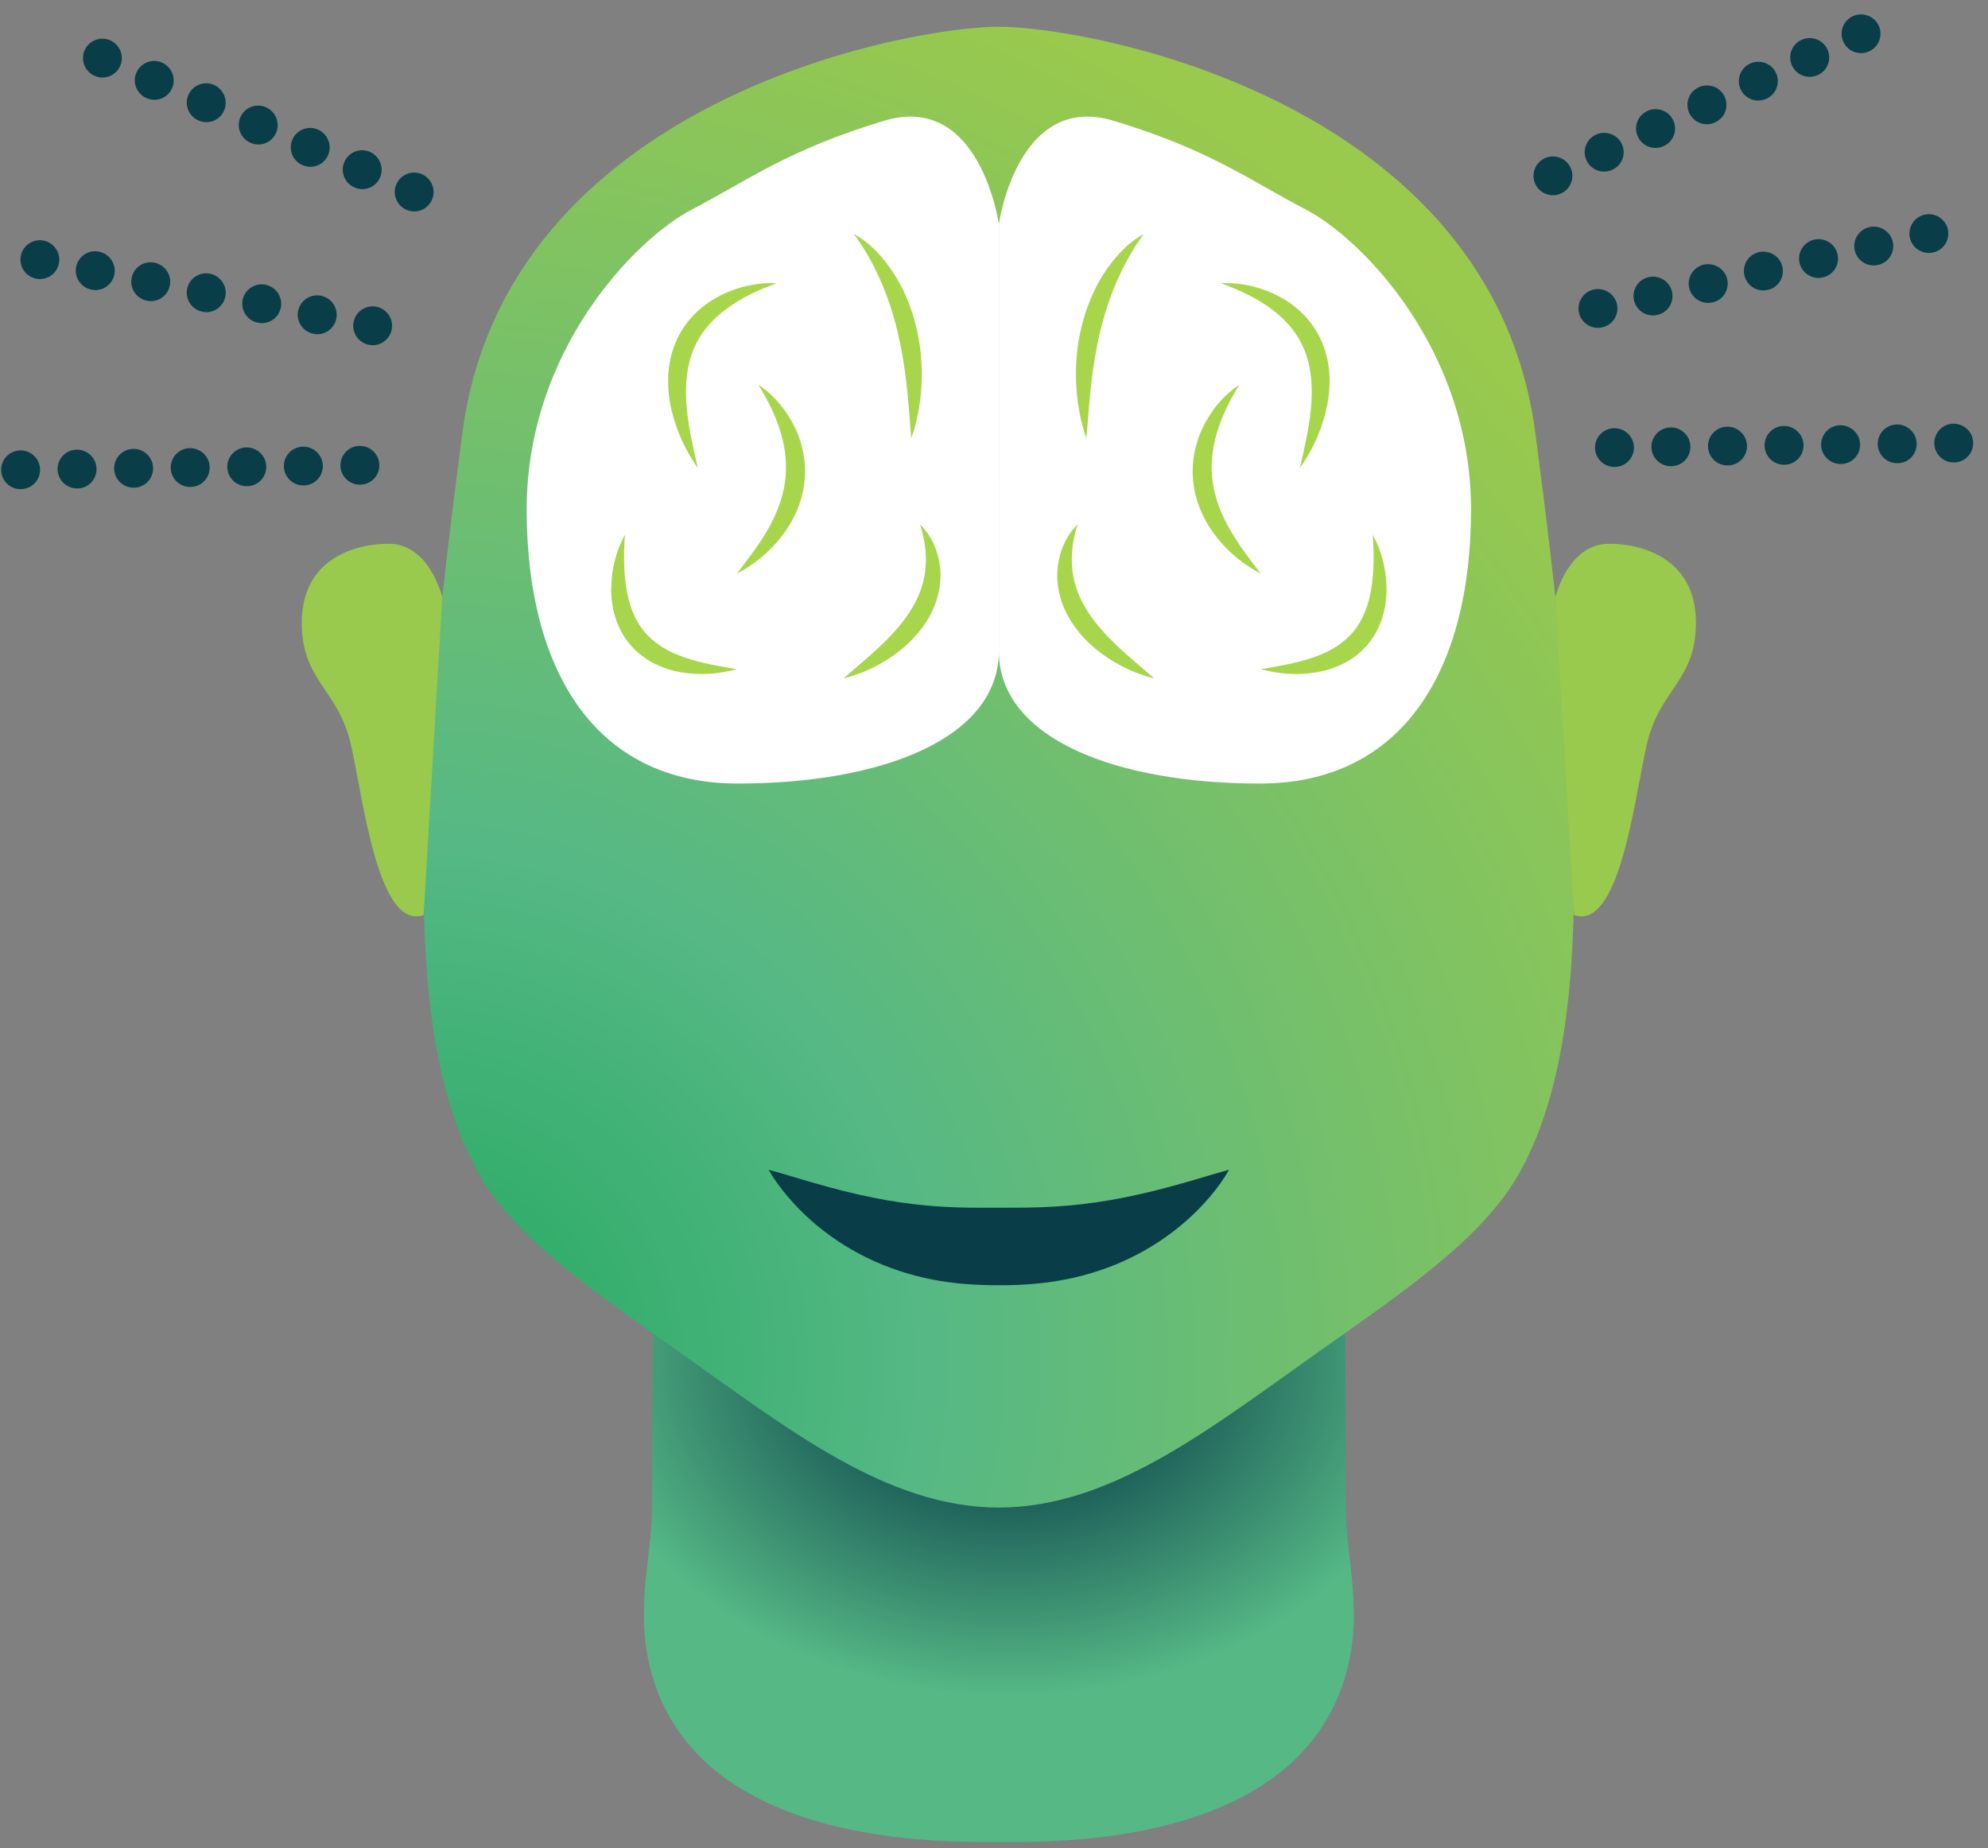 <svg width="128" height="119" viewBox="0 0 128 119" fill="none" xmlns="http://www.w3.org/2000/svg">
<rect x="0" y="0" width="128" height="119" fill="#808080" stroke="none"/>
<path d="M86.606 85.838C86.606 85.838 86.649 90.734 86.649 97.068C86.649 100.394 87.826 103.732 86.649 107.836C83.471 118.905 67.998 118.604 64.312 118.604C60.626 118.604 45.153 118.905 41.977 107.836C40.798 103.732 41.977 100.394 41.977 97.068C41.977 90.736 42.018 85.838 42.018 85.838" fill="url(#paint0_radial_1403_13988)"/>
<path d="M64.311 97.068C71.572 97.068 77.976 91.936 85.042 86.941C90.558 83.044 95.395 79.739 97.73 75.692C103.057 66.461 101.667 49.253 98.855 27.877C96.042 6.501 70.202 1.721 64.311 1.721C58.422 1.721 32.58 6.501 29.769 27.877C26.956 49.253 25.565 66.461 30.893 75.692C33.231 79.739 38.067 83.044 43.58 86.941C50.648 91.936 57.051 97.068 64.311 97.068Z" fill="url(#paint1_radial_1403_13988)"/>
<path d="M28.477 38.455C28.477 38.455 27.667 35.013 25.041 35.013C22.417 35.013 19.428 36.281 19.428 40.085C19.428 43.888 21.78 44.341 22.598 47.964C23.411 51.587 24.351 59.918 27.277 58.921" fill="url(#paint2_linear_1403_13988)"/>
<path d="M64.311 14.435C64.311 14.435 63.128 5.9 56.908 7.78C50.689 9.661 48.157 11.613 44.541 13.495C40.926 15.375 33.911 22.535 33.911 32.804C33.911 43.074 38.25 50.451 47.508 50.451C56.766 50.451 64.313 47.557 64.313 41.916C64.311 36.274 64.311 14.435 64.311 14.435Z" fill="white"/>
<path d="M40.238 34.429C40.154 35.609 40.152 36.752 40.322 37.835C40.487 38.915 40.856 39.919 41.502 40.685C42.144 41.458 43.062 41.992 44.1 42.341C45.138 42.7 46.27 42.884 47.44 43.086C46.297 43.401 45.082 43.493 43.862 43.288C43.252 43.186 42.646 42.992 42.074 42.697C41.504 42.4 40.975 41.987 40.551 41.48C40.128 40.972 39.815 40.381 39.625 39.768C39.431 39.154 39.349 38.523 39.352 37.904C39.366 36.671 39.66 35.472 40.238 34.429Z" fill="#A7D64C"/>
<path d="M59.234 33.768C60.022 34.521 60.476 35.625 60.546 36.77C60.616 37.921 60.251 39.096 59.631 40.05C59.013 41.012 58.176 41.781 57.268 42.379C56.355 42.977 55.362 43.423 54.315 43.68C55.122 42.964 55.929 42.313 56.664 41.612C57.401 40.917 58.07 40.184 58.588 39.379C59.105 38.576 59.461 37.696 59.574 36.744C59.685 35.798 59.576 34.786 59.234 33.768Z" fill="#A7D64C"/>
<path d="M54.974 15.065C56.052 15.645 56.892 16.6 57.561 17.626C58.223 18.666 58.695 19.825 58.987 21.02C59.279 22.214 59.389 23.446 59.338 24.66C59.281 25.873 59.082 27.076 58.676 28.216C58.566 27.01 58.499 25.843 58.363 24.693C58.233 23.545 58.047 22.417 57.78 21.312C57.513 20.21 57.162 19.13 56.703 18.086C56.244 17.043 55.696 16.028 54.974 15.065Z" fill="#A7D64C"/>
<path d="M48.829 24.78C49.842 25.435 50.638 26.411 51.184 27.531C51.722 28.652 51.956 29.972 51.767 31.244C51.587 32.521 51.006 33.701 50.234 34.656C49.455 35.614 48.505 36.387 47.438 36.938C48.17 35.988 48.876 35.077 49.431 34.102C49.988 33.136 50.387 32.116 50.536 31.066C50.692 30.017 50.59 28.938 50.276 27.882C49.964 26.824 49.462 25.79 48.829 24.78Z" fill="#A7D64C"/>
<path d="M50.018 18.238C48.773 18.678 47.615 19.239 46.644 19.984C45.672 20.724 44.935 21.671 44.551 22.77C44.159 23.867 44.102 25.096 44.224 26.338C44.338 27.585 44.64 28.84 44.929 30.134C44.163 29.049 43.59 27.826 43.261 26.503C42.941 25.188 42.891 23.722 43.38 22.355C43.623 21.677 43.995 21.037 44.467 20.498C44.94 19.957 45.504 19.512 46.112 19.171C47.327 18.497 48.687 18.167 50.018 18.238Z" fill="#A7D64C"/>
<path d="M100.146 38.455C100.146 38.455 100.954 35.013 103.581 35.013C106.206 35.013 109.195 36.281 109.195 40.085C109.195 43.888 106.841 44.341 106.025 47.964C105.209 51.587 104.272 59.918 101.345 58.921" fill="url(#paint3_linear_1403_13988)"/>
<path d="M64.312 14.435C64.312 14.435 65.497 5.9 71.715 7.78C77.936 9.661 80.466 11.613 84.082 13.495C87.699 15.375 94.714 22.535 94.714 32.804C94.714 43.074 90.375 50.451 81.115 50.451C71.856 50.451 64.311 47.557 64.311 41.916C64.312 36.274 64.312 14.435 64.312 14.435Z" fill="white"/>
<path d="M88.387 34.429C88.964 35.472 89.261 36.671 89.273 37.905C89.276 38.525 89.194 39.155 89.002 39.77C88.81 40.383 88.498 40.974 88.074 41.482C87.65 41.989 87.124 42.403 86.553 42.699C85.981 42.994 85.373 43.188 84.763 43.289C83.541 43.493 82.33 43.401 81.185 43.088C82.353 42.886 83.487 42.702 84.526 42.343C85.562 41.993 86.481 41.46 87.123 40.686C87.769 39.919 88.138 38.915 88.303 37.837C88.471 36.754 88.47 35.609 88.387 34.429Z" fill="#A7D64C"/>
<path d="M69.387 33.768C69.047 34.786 68.939 35.796 69.052 36.746C69.165 37.697 69.52 38.576 70.038 39.381C70.554 40.186 71.225 40.918 71.96 41.614C72.697 42.314 73.502 42.967 74.309 43.682C73.261 43.423 72.271 42.978 71.355 42.381C70.448 41.782 69.608 41.014 68.993 40.051C68.374 39.096 68.01 37.923 68.08 36.771C68.148 35.626 68.602 34.521 69.387 33.768Z" fill="#A7D64C"/>
<path d="M73.651 15.065C72.928 16.026 72.382 17.043 71.922 18.086C71.463 19.13 71.113 20.208 70.845 21.312C70.578 22.417 70.394 23.545 70.263 24.693C70.125 25.845 70.06 27.01 69.949 28.216C69.542 27.076 69.346 25.873 69.287 24.66C69.237 23.446 69.347 22.214 69.641 21.02C69.931 19.825 70.402 18.666 71.064 17.626C71.734 16.601 72.574 15.647 73.651 15.065Z" fill="#A7D64C"/>
<path d="M79.796 24.78C79.163 25.79 78.66 26.823 78.347 27.884C78.034 28.941 77.931 30.02 78.087 31.068C78.238 32.118 78.636 33.136 79.194 34.103C79.746 35.078 80.453 35.99 81.185 36.94C80.118 36.389 79.168 35.615 78.387 34.657C77.617 33.701 77.035 32.521 76.856 31.246C76.667 29.972 76.9 28.654 77.439 27.533C77.987 26.413 78.782 25.436 79.796 24.78Z" fill="#A7D64C"/>
<path d="M78.606 18.238C79.936 18.169 81.294 18.499 82.514 19.169C83.119 19.511 83.683 19.955 84.155 20.497C84.628 21.037 85 21.675 85.244 22.354C85.733 23.723 85.684 25.189 85.363 26.503C85.036 27.826 84.463 29.051 83.696 30.134C83.986 28.841 84.285 27.585 84.401 26.338C84.523 25.096 84.464 23.869 84.074 22.77C83.688 21.671 82.951 20.724 81.979 19.984C81.008 19.239 79.851 18.678 78.606 18.238Z" fill="#A7D64C"/>
<path d="M49.487 75.319C50.184 75.505 50.842 75.708 51.492 75.902C52.143 76.091 52.775 76.28 53.405 76.447C54.658 76.79 55.882 77.064 57.081 77.277C58.283 77.487 59.463 77.624 60.648 77.697C61.837 77.77 63.006 77.768 64.308 77.762C65.605 77.763 66.778 77.762 67.969 77.686C69.154 77.612 70.336 77.471 71.54 77.263C72.74 77.052 73.963 76.777 75.215 76.439C75.845 76.275 76.481 76.088 77.13 75.899C77.781 75.708 78.439 75.503 79.136 75.321C78.779 75.946 78.359 76.518 77.899 77.06C77.44 77.605 76.938 78.108 76.403 78.586C75.329 79.533 74.116 80.347 72.796 80.987C71.481 81.632 70.061 82.096 68.611 82.38C67.167 82.669 65.674 82.761 64.313 82.754C62.957 82.758 61.462 82.672 60.016 82.383C58.566 82.101 57.142 81.632 55.828 80.987C54.508 80.347 53.294 79.529 52.222 78.583C51.689 78.105 51.185 77.601 50.729 77.057C50.269 76.515 49.843 75.942 49.487 75.319Z" fill="#093E49"/>
<path d="M26.674 13.614C26.512 13.614 26.349 13.582 26.189 13.514L26.176 13.509C25.542 13.239 25.245 12.505 25.517 11.872C25.787 11.238 26.52 10.941 27.153 11.211C27.788 11.479 28.09 12.216 27.82 12.85C27.618 13.326 27.157 13.614 26.674 13.614Z" fill="#093E49"/>
<path d="M23.334 12.18C23.172 12.18 23.005 12.146 22.845 12.078L22.821 12.068C22.187 11.797 21.897 11.062 22.17 10.428C22.445 9.796 23.178 9.502 23.81 9.777C24.442 10.048 24.746 10.788 24.473 11.422C24.271 11.895 23.817 12.18 23.334 12.18ZM19.988 10.742C19.829 10.742 19.668 10.71 19.509 10.645L19.484 10.636C18.85 10.369 18.552 9.637 18.819 9.002C19.085 8.366 19.818 8.068 20.451 8.335C21.088 8.601 21.399 9.338 21.131 9.974C20.931 10.452 20.472 10.742 19.988 10.742ZM16.64 9.305C16.476 9.305 16.312 9.272 16.15 9.203L16.125 9.192C15.495 8.919 15.202 8.185 15.474 7.552C15.749 6.919 16.482 6.627 17.116 6.9C17.747 7.172 18.052 7.912 17.778 8.546C17.577 9.021 17.121 9.305 16.64 9.305ZM13.293 7.868C13.133 7.868 12.972 7.836 12.815 7.771L12.791 7.761C12.156 7.493 11.856 6.762 12.123 6.127C12.391 5.492 13.123 5.193 13.759 5.46C14.392 5.728 14.704 6.465 14.437 7.1C14.237 7.577 13.778 7.868 13.293 7.868ZM9.945 6.429C9.78 6.429 9.617 6.395 9.455 6.327L9.431 6.318C8.799 6.044 8.506 5.311 8.781 4.677C9.053 4.045 9.79 3.751 10.42 4.026C11.054 4.299 11.357 5.039 11.084 5.671C10.881 6.144 10.427 6.429 9.945 6.429Z" fill="#093E49"/>
<path d="M6.601 4.993C6.439 4.993 6.275 4.961 6.116 4.893L6.102 4.888C5.468 4.618 5.173 3.886 5.443 3.25C5.713 2.615 6.447 2.32 7.08 2.59C7.712 2.86 8.016 3.595 7.746 4.229C7.546 4.705 7.087 4.993 6.601 4.993Z" fill="#093E49"/>
<path d="M24.004 22.227C23.924 22.227 23.84 22.218 23.759 22.203L23.747 22.2C23.07 22.064 22.632 21.407 22.767 20.73C22.902 20.055 23.561 19.615 24.236 19.75C24.912 19.885 25.357 20.545 25.22 21.221C25.101 21.815 24.585 22.227 24.004 22.227Z" fill="#093E49"/>
<path d="M20.444 21.518C20.361 21.518 20.279 21.51 20.196 21.493L20.171 21.488C19.496 21.351 19.059 20.694 19.194 20.017C19.331 19.342 19.991 18.907 20.666 19.041C21.341 19.177 21.791 19.839 21.656 20.514C21.534 21.107 21.022 21.518 20.444 21.518ZM16.87 20.808C16.788 20.808 16.705 20.8 16.621 20.783L16.594 20.778C15.921 20.64 15.486 19.981 15.622 19.306C15.76 18.631 16.421 18.197 17.096 18.332C17.771 18.47 18.219 19.131 18.082 19.808C17.959 20.398 17.449 20.808 16.87 20.808ZM13.297 20.098C13.221 20.098 13.141 20.092 13.064 20.076L13.038 20.071C12.36 19.941 11.917 19.288 12.046 18.61C12.177 17.933 12.829 17.49 13.508 17.619C14.185 17.749 14.641 18.405 14.512 19.082C14.395 19.681 13.882 20.098 13.297 20.098ZM9.725 19.388C9.647 19.388 9.568 19.38 9.487 19.364L9.463 19.36C8.785 19.228 8.343 18.574 8.474 17.897C8.605 17.22 9.26 16.779 9.938 16.909C10.614 17.041 11.069 17.698 10.937 18.373C10.821 18.971 10.308 19.388 9.725 19.388ZM6.152 18.678C6.075 18.678 5.994 18.672 5.917 18.656L5.891 18.651C5.215 18.521 4.771 17.867 4.9 17.19C5.03 16.514 5.683 16.071 6.361 16.199C7.038 16.329 7.495 16.985 7.367 17.662C7.249 18.261 6.736 18.678 6.152 18.678Z" fill="#093E49"/>
<path d="M2.579 17.967C2.498 17.967 2.413 17.959 2.332 17.941L2.32 17.94C1.643 17.805 1.205 17.145 1.341 16.471C1.476 15.794 2.132 15.356 2.809 15.492C3.485 15.627 3.93 16.286 3.795 16.961C3.674 17.555 3.16 17.967 2.579 17.967Z" fill="#093E49"/>
<path d="M23.168 31.206C22.489 31.206 21.932 30.665 21.919 29.982C21.907 29.293 22.454 28.724 23.144 28.71C23.152 28.71 23.16 28.71 23.171 28.71C23.847 28.71 24.41 29.253 24.424 29.934C24.438 30.625 23.896 31.192 23.207 31.206H23.191C23.182 31.206 23.174 31.206 23.168 31.206Z" fill="#093E49"/>
<path d="M4.954 31.448C4.275 31.448 3.72 30.906 3.705 30.225C3.691 29.536 4.239 28.965 4.928 28.951C5.616 28.934 6.2 29.483 6.216 30.174C6.231 30.863 5.697 31.432 5.006 31.448H4.981C4.971 31.448 4.962 31.448 4.954 31.448ZM8.597 31.4C7.913 31.4 7.355 30.849 7.349 30.165C7.341 29.475 7.893 28.912 8.583 28.904C9.27 28.884 9.849 29.448 9.858 30.139C9.864 30.828 9.324 31.392 8.635 31.4H8.608C8.605 31.4 8.6 31.4 8.597 31.4ZM12.239 31.353C11.556 31.353 10.998 30.802 10.992 30.117C10.984 29.428 11.537 28.862 12.225 28.856C12.229 28.856 12.236 28.856 12.24 28.856C12.923 28.856 13.492 29.407 13.5 30.092C13.508 30.781 12.968 31.345 12.278 31.353H12.252C12.248 31.353 12.244 31.353 12.239 31.353ZM15.882 31.303C15.198 31.303 14.642 30.754 14.634 30.069C14.627 29.38 15.18 28.815 15.868 28.808C15.873 28.808 15.876 28.808 15.882 28.808C16.567 28.808 17.135 29.358 17.143 30.042C17.151 30.732 16.611 31.297 15.92 31.303H15.893C15.89 31.303 15.885 31.303 15.882 31.303ZM19.524 31.256C18.841 31.256 18.284 30.705 18.277 30.02C18.269 29.331 18.822 28.765 19.511 28.759C19.514 28.759 19.519 28.759 19.526 28.759C20.21 28.759 20.777 29.31 20.787 29.995C20.793 30.684 20.253 31.248 19.564 31.256H19.537C19.532 31.256 19.529 31.256 19.524 31.256Z" fill="#093E49"/>
<path d="M1.323 31.497C0.643 31.497 0.089 30.954 0.074 30.272C0.062 29.583 0.61 29.013 1.299 29C1.308 28.998 1.316 28.998 1.324 28.998C2.004 28.998 2.565 29.542 2.579 30.223C2.593 30.914 2.052 31.481 1.361 31.495H1.348C1.337 31.497 1.331 31.497 1.323 31.497Z" fill="#093E49"/>
<path d="M125.79 29.777C125.112 29.777 124.556 29.235 124.543 28.552C124.529 27.863 125.077 27.294 125.766 27.28C125.776 27.28 125.784 27.28 125.793 27.28C126.47 27.28 127.034 27.823 127.046 28.505C127.061 29.194 126.519 29.762 125.83 29.777H125.814C125.806 29.777 125.798 29.777 125.79 29.777Z" fill="#093E49"/>
<path d="M107.576 30.018C106.898 30.018 106.342 29.477 106.329 28.796C106.315 28.106 106.861 27.536 107.551 27.522C108.237 27.498 108.824 28.054 108.839 28.743C108.853 29.432 108.319 30.003 107.63 30.017H107.603C107.594 30.018 107.586 30.018 107.576 30.018ZM111.22 29.969C110.541 29.969 109.985 29.428 109.971 28.748C109.957 28.057 110.505 27.488 111.194 27.473C111.891 27.463 112.466 28.005 112.482 28.695C112.496 29.385 111.961 29.953 111.272 29.969H111.245C111.237 29.969 111.227 29.969 111.22 29.969ZM114.863 29.922C114.178 29.922 113.621 29.37 113.615 28.686C113.607 27.997 114.159 27.431 114.849 27.425C114.852 27.425 114.858 27.425 114.863 27.425C115.544 27.425 116.116 27.976 116.124 28.66C116.13 29.35 115.59 29.914 114.901 29.922H114.874C114.871 29.922 114.866 29.922 114.863 29.922ZM118.505 29.874C117.822 29.874 117.264 29.323 117.256 28.638C117.25 27.949 117.803 27.385 118.49 27.379C119.175 27.382 119.758 27.924 119.767 28.613C119.774 29.302 119.234 29.868 118.543 29.874H118.516C118.516 29.874 118.509 29.874 118.505 29.874ZM122.148 29.825C121.463 29.825 120.906 29.275 120.9 28.591C120.892 27.901 121.446 27.336 122.134 27.33C122.138 27.33 122.142 27.33 122.148 27.33C122.831 27.33 123.399 27.879 123.407 28.564C123.417 29.255 122.875 29.818 122.186 29.825H122.159C122.156 29.825 122.151 29.825 122.148 29.825Z" fill="#093E49"/>
<path d="M103.946 30.066C103.266 30.066 102.712 29.523 102.697 28.841C102.685 28.152 103.233 27.584 103.922 27.569C103.932 27.569 103.939 27.569 103.947 27.569C104.627 27.569 105.188 28.111 105.202 28.794C105.216 29.483 104.675 30.052 103.986 30.066H103.971C103.962 30.066 103.954 30.066 103.946 30.066Z" fill="#093E49"/>
<path d="M124.188 16.287C123.616 16.287 123.098 15.89 122.97 15.307C122.822 14.634 123.248 13.968 123.923 13.82C124.594 13.671 125.268 14.095 125.414 14.769C125.563 15.444 125.144 16.108 124.471 16.255L124.456 16.258C124.367 16.276 124.278 16.287 124.188 16.287Z" fill="#093E49"/>
<path d="M106.425 20.31C105.854 20.31 105.338 19.916 105.206 19.336C105.056 18.663 105.476 17.996 106.15 17.843C106.823 17.692 107.503 18.11 107.654 18.783C107.806 19.455 107.397 20.121 106.723 20.273L106.698 20.278C106.609 20.299 106.515 20.31 106.425 20.31ZM109.977 19.504C109.407 19.504 108.891 19.11 108.759 18.531C108.608 17.859 109.031 17.19 109.704 17.038C110.374 16.889 111.057 17.305 111.207 17.978C111.359 18.651 110.951 19.317 110.279 19.468L110.252 19.473C110.16 19.493 110.068 19.504 109.977 19.504ZM113.53 18.699C112.96 18.699 112.446 18.305 112.314 17.726C112.161 17.054 112.582 16.385 113.255 16.234C113.929 16.082 114.61 16.501 114.761 17.174C114.914 17.846 114.504 18.512 113.83 18.664L113.805 18.671C113.714 18.69 113.622 18.699 113.53 18.699ZM117.083 17.895C116.513 17.895 115.997 17.502 115.865 16.922C115.714 16.25 116.137 15.582 116.81 15.429C117.48 15.28 118.163 15.696 118.312 16.369C118.465 17.041 118.055 17.707 117.382 17.859L117.358 17.864C117.267 17.886 117.175 17.895 117.083 17.895ZM120.638 17.09C120.067 17.09 119.551 16.696 119.419 16.117C119.268 15.445 119.689 14.776 120.363 14.624C121.036 14.473 121.717 14.891 121.868 15.564C122.019 16.236 121.611 16.901 120.938 17.054L120.911 17.059C120.82 17.081 120.726 17.09 120.638 17.09Z" fill="#093E49"/>
<path d="M102.884 21.11C102.311 21.11 101.791 20.713 101.664 20.13C101.516 19.457 101.94 18.791 102.615 18.642C103.289 18.493 103.961 18.918 104.11 19.592C104.258 20.265 103.838 20.929 103.163 21.078L103.151 21.08C103.06 21.102 102.973 21.11 102.884 21.11Z" fill="#093E49"/>
<path d="M119.822 3.422C119.344 3.422 118.889 3.147 118.682 2.684C118.401 2.055 118.684 1.316 119.311 1.035C119.938 0.754 120.685 1.034 120.968 1.662C121.249 2.291 120.972 3.027 120.343 3.308L120.329 3.313C120.167 3.387 119.992 3.422 119.822 3.422Z" fill="#093E49"/>
<path d="M103.282 11.05C102.812 11.05 102.361 10.783 102.148 10.327C101.857 9.703 102.129 8.96 102.755 8.669C103.379 8.379 104.133 8.646 104.424 9.27C104.714 9.894 104.456 10.631 103.831 10.921L103.806 10.932C103.636 11.014 103.457 11.05 103.282 11.05ZM106.588 9.525C106.117 9.525 105.666 9.257 105.454 8.798C105.165 8.172 105.442 7.432 106.068 7.143C106.696 6.856 107.446 7.124 107.735 7.75C108.023 8.376 107.761 9.112 107.133 9.4L107.109 9.409C106.941 9.489 106.763 9.525 106.588 9.525ZM109.898 7.999C109.425 7.999 108.972 7.729 108.763 7.272C108.474 6.644 108.748 5.904 109.376 5.617C110.003 5.329 110.754 5.598 111.043 6.223C111.331 6.849 111.07 7.585 110.441 7.874L110.418 7.885C110.249 7.963 110.071 7.999 109.898 7.999ZM113.207 6.474C112.735 6.474 112.285 6.208 112.073 5.752C111.782 5.128 112.054 4.386 112.679 4.095C113.303 3.803 114.056 4.07 114.348 4.694C114.639 5.318 114.38 6.055 113.755 6.347L113.731 6.359C113.562 6.436 113.383 6.474 113.207 6.474ZM116.513 4.948C116.04 4.948 115.59 4.678 115.379 4.221C115.09 3.593 115.365 2.853 115.992 2.566C116.62 2.278 117.371 2.547 117.658 3.174C117.947 3.8 117.685 4.535 117.06 4.824L117.034 4.835C116.866 4.912 116.688 4.948 116.513 4.948Z" fill="#093E49"/>
<path d="M99.986 12.572C99.508 12.572 99.052 12.296 98.846 11.833C98.563 11.204 98.847 10.466 99.475 10.183C100.104 9.902 100.849 10.182 101.13 10.812C101.412 11.441 101.134 12.177 100.506 12.458L100.491 12.464C100.329 12.537 100.156 12.572 99.986 12.572Z" fill="#093E49"/>
<defs>
<radialGradient id="paint0_radial_1403_13988" cx="0" cy="0" r="1" gradientUnits="userSpaceOnUse" gradientTransform="translate(64.972 87.431) rotate(90) scale(33.853 43.789)">
<stop offset="0.128" stop-color="#093E49"/>
<stop offset="0.642" stop-color="#55B885"/>
</radialGradient>
<radialGradient id="paint1_radial_1403_13988" cx="0" cy="0" r="1" gradientUnits="userSpaceOnUse" gradientTransform="translate(26.144 87.741) scale(140.088 140.088)">
<stop stop-color="#22A85E"/>
<stop offset="0.236" stop-color="#55B885"/>
<stop offset="0.679" stop-color="#99C94D"/>
<stop offset="0.988" stop-color="#A7D64C"/>
</radialGradient>
<linearGradient id="paint2_linear_1403_13988" x1="182.649" y1="7.266" x2="310.473" y2="-25.066" gradientUnits="userSpaceOnUse">
<stop stop-color="#99C94D"/>
<stop offset="0.333" stop-color="#55B885"/>
<stop offset="1" stop-color="#093E49"/>
</linearGradient>
<linearGradient id="paint3_linear_1403_13988" x1="187.296" y1="25.588" x2="315.135" y2="-6.748" gradientUnits="userSpaceOnUse">
<stop stop-color="#99C94D"/>
<stop offset="0.333" stop-color="#55B885"/>
<stop offset="1" stop-color="#093E49"/>
</linearGradient>
</defs>
</svg>
